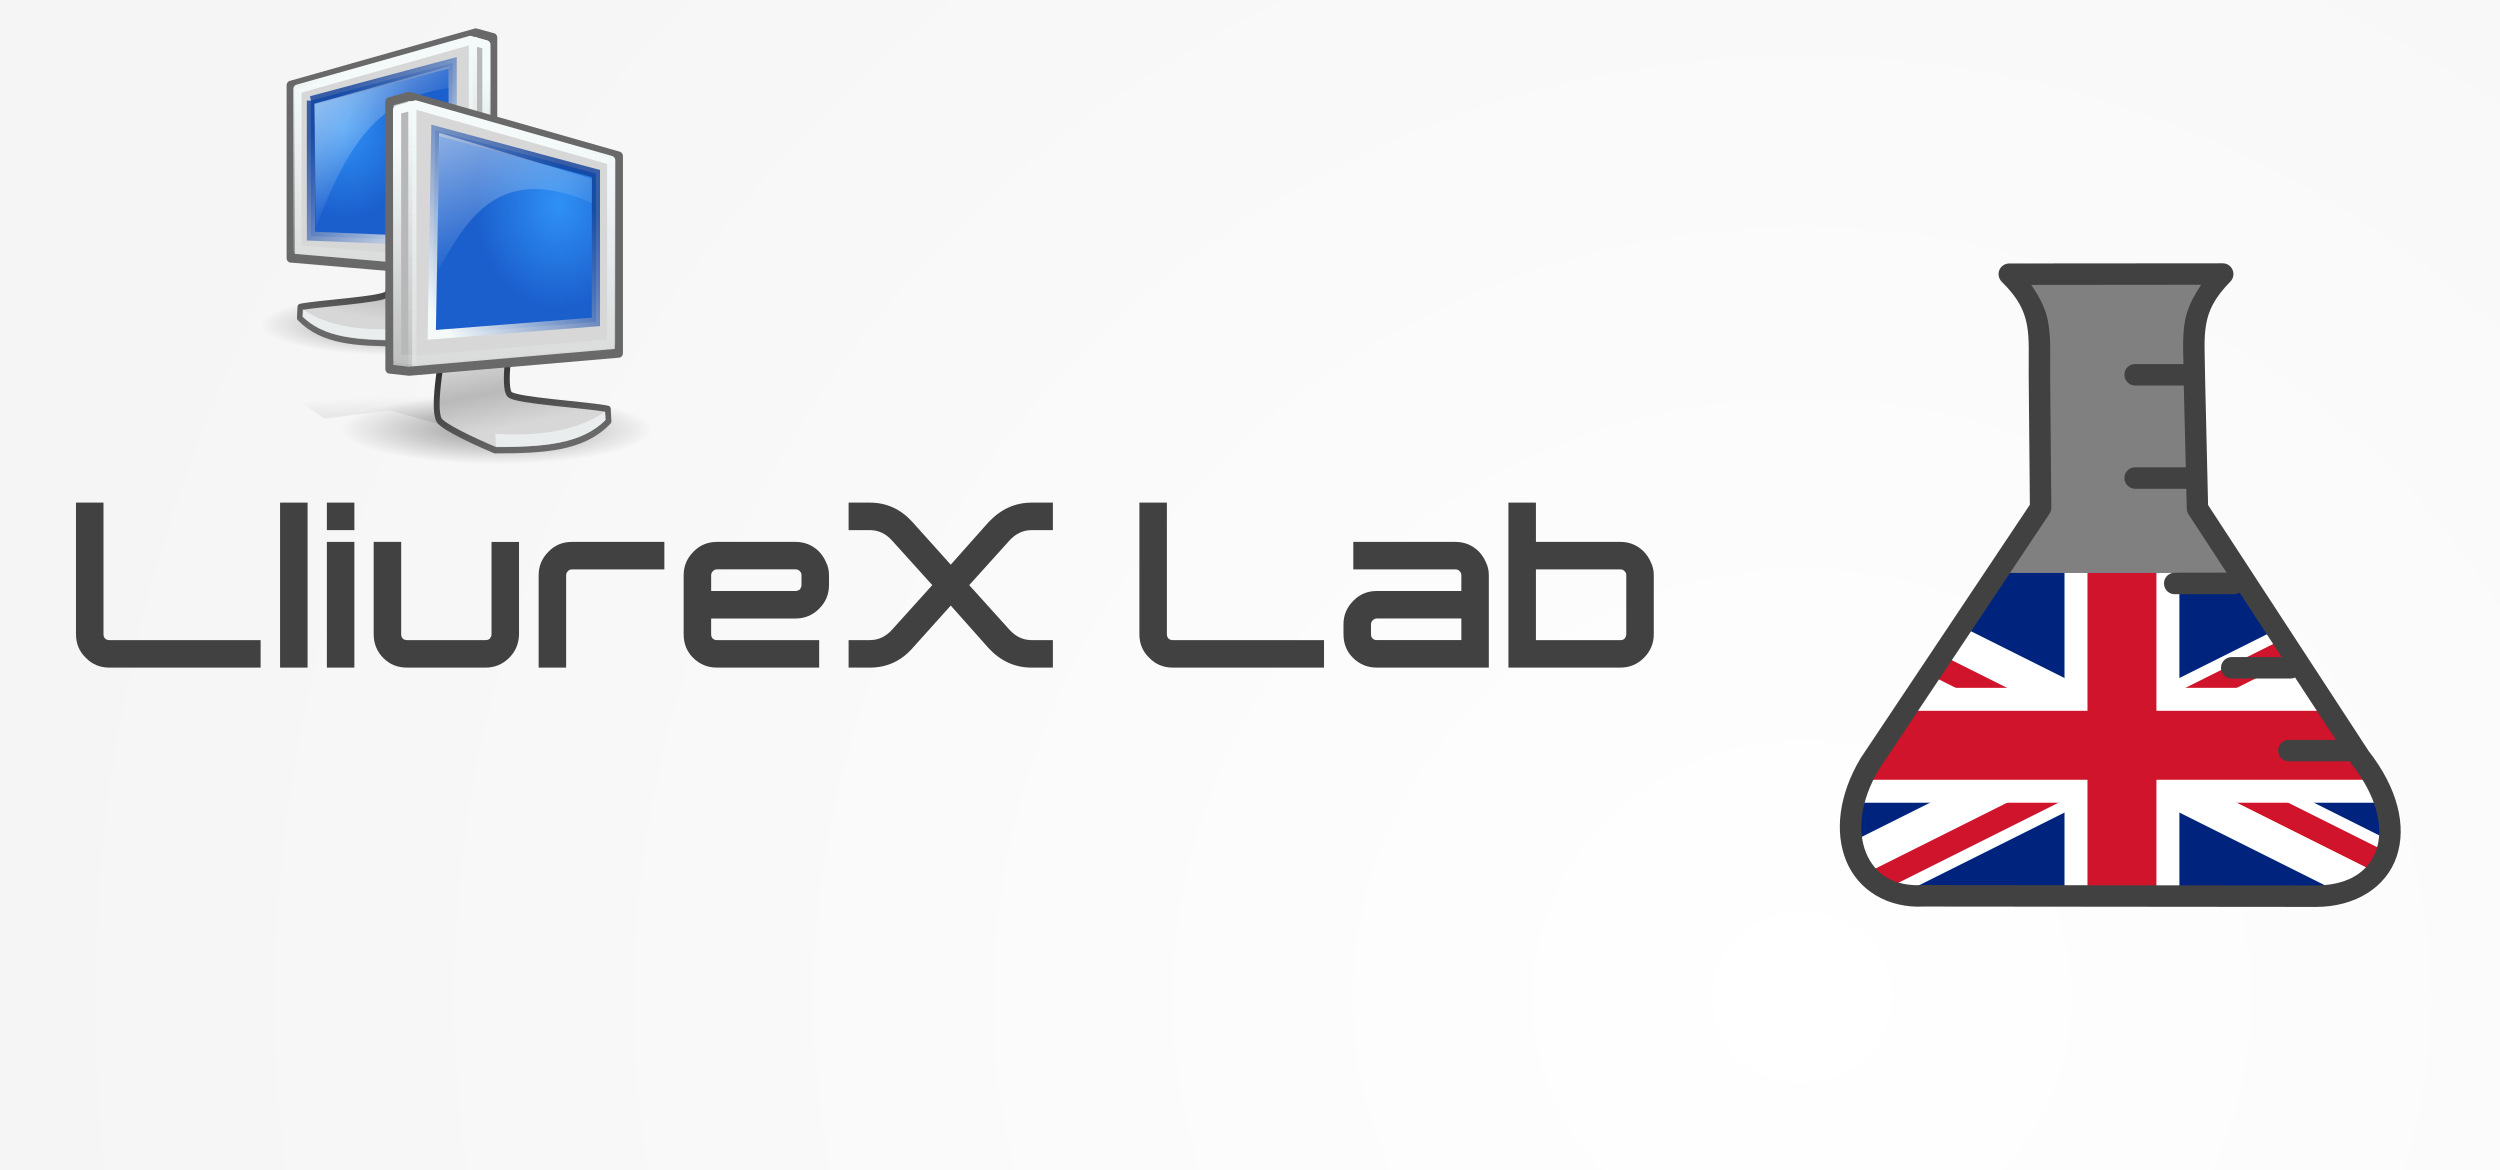 <?xml version="1.0" encoding="UTF-8" standalone="no"?>
<!-- Created with Inkscape (http://www.inkscape.org/) -->

<svg
   xmlns:dc="http://purl.org/dc/elements/1.1/"
   xmlns:cc="http://creativecommons.org/ns#"
   xmlns:rdf="http://www.w3.org/1999/02/22-rdf-syntax-ns#"
   xmlns:svg="http://www.w3.org/2000/svg"
   xmlns="http://www.w3.org/2000/svg"
   xmlns:xlink="http://www.w3.org/1999/xlink"
   xmlns:sodipodi="http://sodipodi.sourceforge.net/DTD/sodipodi-0.dtd"
   xmlns:inkscape="http://www.inkscape.org/namespaces/inkscape"
   width="235"
   height="110"
   id="svg2"
   version="1.1"
   inkscape:version="0.91 r"
   sodipodi:docname="lliurex-lab-ret.svg">
  <rect width="100%" height="100%" fill="#808080" stroke="none"/>
  <defs
     id="defs4">
    <linearGradient
       inkscape:collect="always"
       id="linearGradient7331">
      <stop
         style="stop-color:#ffffff;stop-opacity:1"
         offset="0"
         id="stop7333" />
      <stop
         style="stop-color:#f5f5f5;stop-opacity:1"
         offset="1"
         id="stop7335" />
    </linearGradient>
    <radialGradient
       inkscape:collect="always"
       xlink:href="#linearGradient7331"
       id="radialGradient7337"
       cx="25.45"
       cy="1018.406"
       fx="25.45"
       fy="1018.406"
       r="117.5"
       gradientTransform="matrix(-0.012,-1.369,1.437,-0.012,-1293.767,1083.194)"
       gradientUnits="userSpaceOnUse" />
    <radialGradient
       r="54.105"
       fy="136.469"
       fx="56.109"
       cy="115.142"
       cx="56.109"
       gradientTransform="matrix(0.914,2.206993e-7,-4.100829e-8,0.17,4.849,95.596)"
       gradientUnits="userSpaceOnUse"
       id="radialGradient3990"
       xlink:href="#linearGradient6519-825-4"
       inkscape:collect="always" />
    <linearGradient
       y2="21.705"
       x2="83.526"
       y1="367.827"
       x1="29.184"
       gradientUnits="userSpaceOnUse"
       id="linearGradient3988"
       xlink:href="#linearGradient6534-239-3"
       inkscape:collect="always" />
    <linearGradient
       id="linearGradient6519-825-4"
       inkscape:collect="always">
      <stop
         id="stop2888-4"
         offset="0"
         style="stop-color:#000000;stop-opacity:0.392" />
      <stop
         id="stop2890-6"
         offset="1"
         style="stop-color:#000000;stop-opacity:0;" />
    </linearGradient>
    <linearGradient
       id="linearGradient6534-239-3"
       inkscape:collect="always">
      <stop
         id="stop2900-4"
         offset="0"
         style="stop-color:#000000;stop-opacity:0.396" />
      <stop
         id="stop2902-7"
         offset="1"
         style="stop-color:#000000;stop-opacity:0;" />
    </linearGradient>
    <linearGradient
       gradientUnits="userSpaceOnUse"
       y2="1038.577"
       x2="24.821"
       y1="1026.344"
       x1="21.781"
       id="linearGradient3826"
       xlink:href="#linearGradient3820"
       inkscape:collect="always" />
    <linearGradient
       gradientUnits="userSpaceOnUse"
       y2="1053.061"
       x2="37.719"
       y1="1028.672"
       x1="34.801"
       id="linearGradient3810"
       xlink:href="#linearGradient3804-9"
       inkscape:collect="always" />
    <linearGradient
       id="linearGradient3804-9"
       inkscape:collect="always">
      <stop
         id="stop3806-2"
         offset="0"
         style="stop-color:#f4fafa;stop-opacity:1;" />
      <stop
         id="stop3808-3"
         offset="1"
         style="stop-color:#f4fafa;stop-opacity:0;" />
    </linearGradient>
    <linearGradient
       id="linearGradient3820"
       inkscape:collect="always">
      <stop
         id="stop3822"
         offset="0"
         style="stop-color:#f5f5f5;stop-opacity:1;" />
      <stop
         id="stop3824"
         offset="1"
         style="stop-color:#f5f5f5;stop-opacity:0;" />
    </linearGradient>
    <linearGradient
       y2="73.172"
       x2="63.881"
       gradientTransform="matrix(-1,0,0,1,132.33,0.904)"
       y1="51.324"
       gradientUnits="userSpaceOnUse"
       x1="5.965"
       id="linearGradient3254">
      <stop
         offset="0"
         stop-opacity=".662"
         stop-color="#fff"
         id="stop3258" />
      <stop
         offset="1"
         stop-opacity="0"
         stop-color="#fffffc"
         id="stop3260" />
    </linearGradient>
    <linearGradient
       x1="27.575"
       x2="67.681"
       y1="51.087"
       gradientUnits="userSpaceOnUse"
       y2="66.76"
       id="linearGradient3244">
      <stop
         offset="0"
         stop-color="#fffffc"
         id="stop3240" />
      <stop
         offset="1"
         stop-opacity="0"
         stop-color="#fffffc"
         id="stop3242" />
    </linearGradient>
    <linearGradient
       y2="56.696"
       x2="8.795"
       gradientTransform="matrix(1.002,0,0,1,100.19,0)"
       y1="39.123"
       gradientUnits="userSpaceOnUse"
       x1="-66.111"
       id="linearGradient3218">
      <stop
         offset="0"
         stop-color="#00fffc"
         id="stop3248" />
      <stop
         offset="1"
         stop-opacity=".506"
         stop-color="#00fffc"
         id="stop3250" />
    </linearGradient>
    <clipPath
       id="t">
      <path
         inkscape:connector-curvature="0"
         d="m 30,15 h 30 v 15 z m 0,0 V 30 H 0 z m 0,0 H 0 V 0 z m 0,0 V 0 h 30 z"
         id="path3090" />
    </clipPath>
    <radialGradient
       inkscape:collect="always"
       xlink:href="#linearGradient7331"
       id="radialGradient3215"
       gradientUnits="userSpaceOnUse"
       gradientTransform="matrix(-0.012,-1.369,1.437,-0.012,-1293.767,140.832)"
       cx="25.45"
       cy="1018.406"
       fx="25.45"
       fy="1018.406"
       r="117.5" />
    <inkscape:perspective
       sodipodi:type="inkscape:persp3d"
       inkscape:vp_x="0 : 24 : 1"
       inkscape:vp_y="0 : 1000 : 0"
       inkscape:vp_z="48 : 24 : 1"
       inkscape:persp3d-origin="24 : 16 : 1"
       id="perspective88" />
    <linearGradient
       inkscape:collect="always"
       id="linearGradient5882">
      <stop
         style="stop-color:white;stop-opacity:1;"
         offset="0"
         id="stop5884" />
      <stop
         style="stop-color:white;stop-opacity:0.498"
         offset="1"
         id="stop5886" />
    </linearGradient>
    <linearGradient
       inkscape:collect="always"
       id="linearGradient4999">
      <stop
         style="stop-color:white;stop-opacity:1"
         offset="0"
         id="stop5001" />
      <stop
         style="stop-color:#00488a;stop-opacity:0.816"
         offset="1"
         id="stop5003" />
    </linearGradient>
    <linearGradient
       id="linearGradient2163">
      <stop
         style="stop-color:#ffb93e;stop-opacity:1;"
         offset="0"
         id="stop2165" />
      <stop
         style="stop-color:#d79c34;stop-opacity:1;"
         offset="1"
         id="stop2167" />
    </linearGradient>
    <linearGradient
       id="linearGradient2110">
      <stop
         style="stop-color:#686868;stop-opacity:1;"
         offset="0"
         id="stop2112" />
      <stop
         style="stop-color:#2d2d2d;stop-opacity:1;"
         offset="1"
         id="stop2114" />
    </linearGradient>
    <linearGradient
       id="linearGradient16695">
      <stop
         id="stop16697"
         offset="0"
         style="stop-color:#d2d2d2;stop-opacity:1;" />
      <stop
         id="stop16703"
         offset="0.5"
         style="stop-color:#b5b5b5;stop-opacity:1;" />
      <stop
         id="stop16699"
         offset="1"
         style="stop-color:#e2e2e2;stop-opacity:1;" />
    </linearGradient>
    <linearGradient
       id="linearGradient14393">
      <stop
         id="stop14395"
         offset="0"
         style="stop-color:#00aee4;stop-opacity:1;" />
      <stop
         id="stop14397"
         offset="1"
         style="stop-color:#0085cd;stop-opacity:1;" />
    </linearGradient>
    <linearGradient
       inkscape:collect="always"
       xlink:href="#linearGradient5882"
       id="linearGradient2098"
       gradientUnits="userSpaceOnUse"
       gradientTransform="matrix(0.327,0,0,0.349,2.981,2.692)"
       x1="2.343"
       y1="-6.737"
       x2="50.19"
       y2="52.215" />
    <radialGradient
       inkscape:collect="always"
       xlink:href="#linearGradient14393"
       id="radialGradient2101"
       gradientUnits="userSpaceOnUse"
       gradientTransform="matrix(0.324,0,0,0.364,2.191,2.434)"
       cx="31.561"
       cy="37.779"
       fx="31.561"
       fy="37.779"
       r="33.424" />
    <linearGradient
       id="linearGradient7470">
      <stop
         id="stop7472"
         offset="0"
         style="stop-color:#da8200;stop-opacity:1;" />
      <stop
         id="stop7474"
         offset="1"
         style="stop-color:#975a00;stop-opacity:1;" />
    </linearGradient>
    <linearGradient
       inkscape:collect="always"
       xlink:href="#linearGradient5882"
       id="linearGradient4997"
       x1="31.643"
       y1="5.043"
       x2="31.643"
       y2="40.581"
       gradientUnits="userSpaceOnUse" />
    <linearGradient
       inkscape:collect="always"
       xlink:href="#linearGradient4999"
       id="linearGradient5005"
       x1="27.754"
       y1="30.146"
       x2="9.39"
       y2="14.61"
       gradientUnits="userSpaceOnUse" />
    <linearGradient
       inkscape:collect="always"
       xlink:href="#linearGradient5882"
       id="linearGradient5888"
       x1="11.667"
       y1="9.551"
       x2="11.667"
       y2="38.191"
       gradientUnits="userSpaceOnUse" />
    <radialGradient
       inkscape:collect="always"
       xlink:href="#linearGradient6519-825-4"
       id="radialGradient4067"
       gradientUnits="userSpaceOnUse"
       gradientTransform="scale(2.246,0.445)"
       cx="24.377"
       cy="252.112"
       fx="24.377"
       fy="252.112"
       r="25.267" />
    <linearGradient
       inkscape:collect="always"
       xlink:href="#linearGradient6519-825-4"
       id="linearGradient4069"
       gradientUnits="userSpaceOnUse"
       gradientTransform="matrix(0.857,0,0,0.151,-2.03876e-15,2.053)"
       x1="20.324"
       y1="331.236"
       x2="37.49"
       y2="241.844" />
    <linearGradient
       inkscape:collect="always"
       xlink:href="#linearGradient16695"
       id="linearGradient4071"
       gradientUnits="userSpaceOnUse"
       gradientTransform="matrix(0.491,4.501878e-2,-4.267428e-2,0.465,0.858,-13.025)"
       x1="39.65"
       y1="94.939"
       x2="37.901"
       y2="113.517" />
    <linearGradient
       inkscape:collect="always"
       xlink:href="#linearGradient2110"
       id="linearGradient4073"
       gradientUnits="userSpaceOnUse"
       gradientTransform="matrix(0.36,0,0,0.36,-2.03876e-15,2.053)"
       x1="59.499"
       y1="122.698"
       x2="67.38"
       y2="89.818" />
    <radialGradient
       inkscape:collect="always"
       xlink:href="#linearGradient14393"
       id="radialGradient4075"
       gradientUnits="userSpaceOnUse"
       gradientTransform="matrix(0.324,0,0,0.364,2.191,2.434)"
       cx="31.561"
       cy="37.779"
       fx="31.561"
       fy="37.779"
       r="33.424" />
    <linearGradient
       inkscape:collect="always"
       xlink:href="#linearGradient5882"
       id="linearGradient4081"
       gradientUnits="userSpaceOnUse"
       gradientTransform="matrix(-0.327,0,0,0.349,33.019,2.692)"
       x1="2.343"
       y1="-6.737"
       x2="50.19"
       y2="52.215" />
    <radialGradient
       inkscape:collect="always"
       xlink:href="#linearGradient6519-825-4"
       id="radialGradient4088"
       gradientUnits="userSpaceOnUse"
       gradientTransform="scale(2.246,0.445)"
       cx="24.377"
       cy="252.112"
       fx="24.377"
       fy="252.112"
       r="25.267" />
    <linearGradient
       inkscape:collect="always"
       xlink:href="#linearGradient6519-825-4"
       id="linearGradient4090"
       gradientUnits="userSpaceOnUse"
       gradientTransform="matrix(0.857,0,0,0.151,2.209062e-17,2.053)"
       x1="20.324"
       y1="331.236"
       x2="37.49"
       y2="241.844" />
    <linearGradient
       inkscape:collect="always"
       xlink:href="#linearGradient2110"
       id="linearGradient4094"
       gradientUnits="userSpaceOnUse"
       gradientTransform="matrix(0.36,0,0,0.36,2.209062e-17,2.053)"
       x1="59.499"
       y1="122.698"
       x2="67.38"
       y2="89.818" />
    <linearGradient
       inkscape:collect="always"
       xlink:href="#linearGradient5882"
       id="linearGradient4097"
       gradientUnits="userSpaceOnUse"
       x1="11.667"
       y1="9.551"
       x2="11.667"
       y2="38.191"
       gradientTransform="matrix(-0.935,0,0,0.939,48.034,4.214)" />
    <linearGradient
       inkscape:collect="always"
       xlink:href="#linearGradient5882"
       id="linearGradient4100"
       gradientUnits="userSpaceOnUse"
       x1="31.643"
       y1="5.043"
       x2="31.643"
       y2="40.581"
       gradientTransform="matrix(-0.935,0,0,0.939,48.034,4.214)" />
    <linearGradient
       inkscape:collect="always"
       xlink:href="#linearGradient5882"
       id="linearGradient4103"
       gradientUnits="userSpaceOnUse"
       gradientTransform="matrix(0.306,0.159,0,0.327,17.167,-0.581)"
       x1="2.343"
       y1="-6.737"
       x2="50.19"
       y2="52.215" />
    <radialGradient
       inkscape:collect="always"
       xlink:href="#linearGradient14393"
       id="radialGradient4106"
       gradientUnits="userSpaceOnUse"
       gradientTransform="matrix(-0.303,0,0,0.342,45.986,6.499)"
       cx="31.561"
       cy="37.779"
       fx="31.561"
       fy="37.779"
       r="33.424" />
    <linearGradient
       inkscape:collect="always"
       xlink:href="#linearGradient4999"
       id="linearGradient4108"
       gradientUnits="userSpaceOnUse"
       x1="27.754"
       y1="30.146"
       x2="9.39"
       y2="14.61"
       gradientTransform="matrix(-0.935,0,0,0.939,48.034,4.214)" />
    <linearGradient
       inkscape:collect="always"
       xlink:href="#linearGradient16695"
       id="linearGradient4114"
       gradientUnits="userSpaceOnUse"
       gradientTransform="matrix(-0.459,4.225575e-2,3.989324e-2,0.437,47.232,-8.011)"
       x1="39.65"
       y1="94.939"
       x2="37.901"
       y2="113.517" />
    <linearGradient
       inkscape:collect="always"
       xlink:href="#linearGradient2110"
       id="linearGradient4116"
       gradientUnits="userSpaceOnUse"
       gradientTransform="matrix(-0.336,0,0,0.338,48.034,6.142)"
       x1="59.499"
       y1="122.698"
       x2="67.38"
       y2="89.818" />
    <linearGradient
       inkscape:collect="always"
       xlink:href="#linearGradient6519-825-4"
       id="linearGradient4119"
       gradientUnits="userSpaceOnUse"
       gradientTransform="matrix(-0.801,0,0,0.142,48.034,6.142)"
       x1="20.324"
       y1="331.236"
       x2="37.49"
       y2="241.844" />
    <radialGradient
       inkscape:collect="always"
       xlink:href="#linearGradient6519-825-4"
       id="radialGradient4067-331"
       gradientUnits="userSpaceOnUse"
       gradientTransform="scale(2.246,0.445)"
       cx="24.377"
       cy="252.112"
       fx="24.377"
       fy="252.112"
       r="25.267" />
    <linearGradient
       inkscape:collect="always"
       xlink:href="#linearGradient16695-154"
       id="linearGradient4114-942"
       gradientUnits="userSpaceOnUse"
       gradientTransform="matrix(-0.459,0.042,0.04,0.437,47.232,-8.011)"
       x1="39.65"
       y1="94.939"
       x2="37.901"
       y2="113.517" />
    <linearGradient
       id="linearGradient16695-154">
      <stop
         id="stop2965"
         offset="0"
         style="stop-color:#d7d7d7;stop-opacity:1;" />
      <stop
         id="stop2967"
         offset="0.5"
         style="stop-color:#b9b9b9;stop-opacity:1;" />
      <stop
         id="stop2969"
         offset="1"
         style="stop-color:#d7d7d7;stop-opacity:1;" />
    </linearGradient>
    <linearGradient
       inkscape:collect="always"
       xlink:href="#linearGradient2110-946"
       id="linearGradient4116-464"
       gradientUnits="userSpaceOnUse"
       gradientTransform="matrix(-0.336,0,0,0.338,48.034,6.142)"
       x1="59.499"
       y1="122.698"
       x2="67.38"
       y2="89.818" />
    <linearGradient
       id="linearGradient2110-946">
      <stop
         style="stop-color:#696969;stop-opacity:1;"
         offset="0"
         id="stop2973" />
      <stop
         style="stop-color:#2d2d2d;stop-opacity:1;"
         offset="1"
         id="stop2975" />
    </linearGradient>
    <radialGradient
       inkscape:collect="always"
       xlink:href="#linearGradient6519-825-4"
       id="radialGradient4088-363"
       gradientUnits="userSpaceOnUse"
       gradientTransform="scale(2.246,0.445)"
       cx="24.377"
       cy="252.112"
       fx="24.377"
       fy="252.112"
       r="25.267" />
    <linearGradient
       inkscape:collect="always"
       xlink:href="#linearGradient6519-825-4"
       id="linearGradient4090-0"
       gradientUnits="userSpaceOnUse"
       gradientTransform="matrix(0.857,0,0,0.151,0,2.053)"
       x1="20.324"
       y1="331.236"
       x2="37.49"
       y2="241.844" />
    <linearGradient
       inkscape:collect="always"
       xlink:href="#linearGradient16695-154"
       id="linearGradient4092-815"
       gradientUnits="userSpaceOnUse"
       gradientTransform="matrix(0.491,0.045,-0.043,0.465,0.858,-13.025)"
       x1="39.65"
       y1="94.939"
       x2="37.901"
       y2="113.517" />
    <linearGradient
       inkscape:collect="always"
       xlink:href="#linearGradient2110-946"
       id="linearGradient4094-11"
       gradientUnits="userSpaceOnUse"
       gradientTransform="matrix(0.36,0,0,0.36,0,2.053)"
       x1="59.499"
       y1="122.698"
       x2="67.38"
       y2="89.818" />
    <radialGradient
       inkscape:collect="always"
       xlink:href="#linearGradient14393-917"
       id="radialGradient2101-799"
       gradientUnits="userSpaceOnUse"
       gradientTransform="matrix(0.324,0,0,0.364,2.191,2.434)"
       cx="31.561"
       cy="37.779"
       fx="31.561"
       fy="37.779"
       r="33.424" />
    <linearGradient
       id="linearGradient14393-917">
      <stop
         id="stop3005"
         offset="0"
         style="stop-color:#2f91f5;stop-opacity:1;" />
      <stop
         id="stop3007"
         offset="1"
         style="stop-color:#1b5fcd;stop-opacity:1;" />
    </linearGradient>
    <linearGradient
       inkscape:collect="always"
       xlink:href="#linearGradient4999-209"
       id="linearGradient5005-398"
       x1="27.754"
       y1="30.146"
       x2="9.39"
       y2="14.61"
       gradientUnits="userSpaceOnUse" />
    <linearGradient
       inkscape:collect="always"
       id="linearGradient4999-209">
      <stop
         style="stop-color:#f4fafa;stop-opacity:1"
         offset="0"
         id="stop3011" />
      <stop
         style="stop-color:#11419b;stop-opacity:0.816"
         offset="1"
         id="stop3013" />
    </linearGradient>
    <linearGradient
       inkscape:collect="always"
       xlink:href="#linearGradient3804-9"
       id="linearGradient2098-21"
       gradientUnits="userSpaceOnUse"
       gradientTransform="matrix(0.327,0,0,0.349,2.981,2.692)"
       x1="2.343"
       y1="-6.737"
       x2="50.19"
       y2="52.215" />
    <linearGradient
       inkscape:collect="always"
       xlink:href="#linearGradient3804-9"
       id="linearGradient4997-699"
       x1="31.643"
       y1="5.043"
       x2="31.643"
       y2="40.581"
       gradientUnits="userSpaceOnUse" />
    <linearGradient
       inkscape:collect="always"
       xlink:href="#linearGradient3804-9"
       id="linearGradient5888-44"
       x1="11.667"
       y1="9.551"
       x2="11.667"
       y2="38.191"
       gradientUnits="userSpaceOnUse" />
    <linearGradient
       inkscape:collect="always"
       xlink:href="#linearGradient3804-9"
       id="linearGradient4100-403"
       gradientUnits="userSpaceOnUse"
       x1="31.643"
       y1="5.043"
       x2="31.643"
       y2="40.581"
       gradientTransform="matrix(-0.935,0,0,0.939,48.034,4.214)" />
    <linearGradient
       inkscape:collect="always"
       xlink:href="#linearGradient3804-9"
       id="linearGradient4097-754"
       gradientUnits="userSpaceOnUse"
       x1="11.667"
       y1="9.551"
       x2="11.667"
       y2="38.191"
       gradientTransform="matrix(-0.935,0,0,0.939,48.034,4.214)" />
    <radialGradient
       inkscape:collect="always"
       xlink:href="#linearGradient14393-917"
       id="radialGradient4106-964"
       gradientUnits="userSpaceOnUse"
       gradientTransform="matrix(-0.303,0,0,0.342,45.986,6.499)"
       cx="31.561"
       cy="37.779"
       fx="31.561"
       fy="37.779"
       r="33.424" />
    <linearGradient
       inkscape:collect="always"
       xlink:href="#linearGradient4999-209"
       id="linearGradient4108-163"
       gradientUnits="userSpaceOnUse"
       x1="27.754"
       y1="30.146"
       x2="9.39"
       y2="14.61"
       gradientTransform="matrix(-0.935,0,0,0.939,48.034,4.214)" />
    <linearGradient
       inkscape:collect="always"
       xlink:href="#linearGradient6519-825-4"
       id="linearGradient4119-902"
       gradientUnits="userSpaceOnUse"
       gradientTransform="matrix(-0.801,0,0,0.142,48.034,6.142)"
       x1="20.324"
       y1="331.236"
       x2="37.49"
       y2="241.844" />
    <linearGradient
       inkscape:collect="always"
       xlink:href="#linearGradient3804-9"
       id="linearGradient4103-260"
       gradientUnits="userSpaceOnUse"
       gradientTransform="matrix(0.306,0.159,0,0.327,17.167,-0.581)"
       x1="2.343"
       y1="-6.737"
       x2="50.19"
       y2="52.215" />
  </defs>
  <sodipodi:namedview
     id="base"
     pagecolor="#ffffff"
     bordercolor="#666666"
     borderopacity="1.0"
     inkscape:pageopacity="1"
     inkscape:pageshadow="2"
     inkscape:zoom="1.979899"
     inkscape:cx="61.705588"
     inkscape:cy="107.20278"
     inkscape:document-units="px"
     inkscape:current-layer="layer1"
     showgrid="false"
     inkscape:showpageshadow="false"
     inkscape:window-width="1916"
     inkscape:window-height="903"
     inkscape:window-x="0"
     inkscape:window-y="0"
     inkscape:window-maximized="1"
     showguides="true"
     inkscape:guide-bbox="true"
     inkscape:snap-global="false">
    <sodipodi:guide
       orientation="0,1"
       position="43.036,20"
       id="guide3054" />
  </sodipodi:namedview>
  <g
     inkscape:label="Capa 1"
     inkscape:groupmode="layer"
     id="layer1"
     transform="translate(0,-942.362)">
    <g
       id="g3207"
       transform="matrix(0.054,0,0,0.054,224.381,978.811)">
      <path
         id="path3092"
         d="m -1061.429,322.362 v 600 H 138.571 v -600 z"
         inkscape:connector-curvature="0"
         style="fill:#00247d" />
      <path
         id="path3094"
         d="m -1061.429,322.362 1200,600 m 0,-600 -1200,600"
         inkscape:connector-curvature="0"
         style="stroke:#ffffff;stroke-width:120" />
      <path
         id="path3096"
         clip-path="url(#t)"
         d="M 0,0 60,30 M 60,0 0,30"
         transform="matrix(20,0,0,20,-1061.429,322.362)"
         inkscape:connector-curvature="0"
         style="stroke:#cf142b;stroke-width:4" />
      <path
         id="path3098"
         d="m -461.429,322.362 v 600 m -600,-300 H 138.571"
         inkscape:connector-curvature="0"
         style="stroke:#ffffff;stroke-width:200" />
      <path
         id="path3100"
         d="m -461.429,322.362 v 600 m -600,-300 H 138.571"
         inkscape:connector-curvature="0"
         style="stroke:#cf142b;stroke-width:120" />
    </g>
    <path
       style="fill:url(#radialGradient3215);fill-opacity:1;stroke:none"
       d="M 0 0 L 0 110 L 235 110 L 235 0 L 0 0 z M 208.219 26.125 C 205.018 29.378 205.558 31.791 205.594 35.656 L 205.875 47.875 L 220.938 70.906 C 226.219 77.545 223.722 83.85 216.906 83.875 L 180.469 83.844 C 174.165 84.212 171.563 77.954 175.406 71.562 L 191.281 47.812 L 191.156 35.625 C 191.121 31.759 191.604 29.35 188.344 26.156 L 208.219 26.125 z "
       transform="translate(0,942.362)"
       id="rect2985" />
    <g
       id="g4744"
       transform="translate(-1434.045,-396.428)" />
    <path
       style="fill:#000080;stroke:none"
       d="m 248.786,952.12 -6.57,9.792 c -3.843,6.392 -1.24,12.672 5.064,12.303 l 36.449,0.042 c 6.815,-0.025 9.299,-6.334 4.017,-12.973 l -5.984,-9.165 -32.976,0 z"
       id="path3181-3"
       inkscape:connector-curvature="0" />
    <g
       style="font-size:36.926px;font-style:normal;font-variant:normal;font-weight:normal;font-stretch:normal;line-height:125%;letter-spacing:0px;word-spacing:0px;fill:#414141;fill-opacity:1;stroke:none;font-family:ISL_Jupiter;-inkscape-font-specification:ISL_Jupiter"
       id="text3056"
       transform="translate(0,2.5e-5)">
      <path
         d="m 24.498,1005.117 -14.216,0 c -0.886,0 -1.625,-0.308 -2.216,-0.923 -0.615,-0.591 -0.923,-1.329 -0.923,-2.216 l 0,-12.37 2.585,0 0,12.37 c -2.6e-6,0.172 0.049,0.308 0.148,0.406 0.098,0.098 0.234,0.148 0.406,0.148 l 14.216,0 0,2.585"
         id="path3850"
         inkscape:connector-curvature="0" />
      <path
         d="m 28.912,989.608 0,15.509 -2.585,0 0,-15.509 2.585,0"
         id="path3852"
         inkscape:connector-curvature="0" />
      <path
         d="m 33.311,992.193 -2.585,0 0,-2.585 2.585,0 0,2.585 m 0,12.924 -2.585,0 0,-11.816 2.585,0 0,11.816"
         id="path3854"
         inkscape:connector-curvature="0" />
      <path
         d="m 48.788,993.3 0,8.715 c -0.025,0.862 -0.332,1.588 -0.923,2.179 -0.615,0.616 -1.354,0.923 -2.216,0.923 l -7.385,0 c -0.886,0 -1.625,-0.295 -2.216,-0.886 -0.615,-0.616 -0.923,-1.366 -0.923,-2.252 l 0,-8.678 2.585,0 0,8.678 c -3e-6,0.172 0.049,0.308 0.148,0.406 0.098,0.098 0.234,0.148 0.406,0.148 l 7.385,0 c 0.172,0 0.308,-0.049 0.406,-0.148 0.098,-0.148 0.148,-0.271 0.148,-0.369 l 0,-8.715 2.585,0"
         id="path3856"
         inkscape:connector-curvature="0" />
      <path
         d="m 53.217,1005.117 -2.585,0 0,-8.678 c 0,-0.862 0.308,-1.6 0.923,-2.216 0.591,-0.615 1.329,-0.923 2.216,-0.923 l 8.678,0 0,2.585 -8.678,0 c -0.172,10e-6 -0.308,0.061 -0.406,0.185 -0.098,0.099 -0.148,0.222 -0.148,0.369 l 0,8.678"
         id="path3858"
         inkscape:connector-curvature="0" />
      <path
         d="m 74.786,993.3 c 0.862,2e-5 1.6,0.308 2.216,0.923 0.295,0.32 0.517,0.665 0.665,1.034 0.172,0.345 0.258,0.739 0.258,1.182 l 0,0.923 c -1.4e-5,0.862 -0.308,1.6 -0.923,2.216 -0.615,0.615 -1.354,0.923 -2.216,0.923 l -7.939,0 0,1.477 c -2e-6,0.172 0.049,0.308 0.148,0.406 0.098,0.098 0.234,0.148 0.406,0.148 l 9.601,0 0,2.585 -9.601,0 c -0.886,0 -1.637,-0.308 -2.252,-0.923 -0.591,-0.591 -0.886,-1.329 -0.886,-2.216 l 0,-5.539 c 0,-0.862 0.308,-1.6 0.923,-2.216 0.591,-0.615 1.329,-0.923 2.216,-0.923 l 7.385,0 m -7.791,2.769 c -0.098,0.099 -0.148,0.222 -0.148,0.369 l 0,1.477 7.939,0 c 0.123,10e-6 0.258,-0.049 0.406,-0.148 0.098,-0.148 0.148,-0.283 0.148,-0.406 l 0,-0.923 c -1.1e-5,-0.099 -0.012,-0.172 -0.037,-0.222 -0.025,-0.049 -0.062,-0.099 -0.111,-0.148 -0.098,-0.123 -0.234,-0.185 -0.406,-0.185 l -7.385,0 c -0.172,10e-6 -0.308,0.061 -0.406,0.185"
         id="path3860"
         inkscape:connector-curvature="0" />
      <path
         d="m 81.763,989.608 c 1.576,10e-6 2.917,0.615 4.025,1.846 l 3.582,3.988 3.545,-3.988 c 1.157,-1.231 2.511,-1.846 4.062,-1.846 l 1.994,0 0,2.585 -1.994,0 c -0.812,1e-5 -1.514,0.332 -2.105,0.997 l -3.766,4.173 3.766,4.173 c 0.591,0.665 1.292,0.997 2.105,0.997 l 1.994,0 0,2.585 -1.994,0 c -1.576,0 -2.929,-0.616 -4.062,-1.846 l -3.545,-3.988 -3.582,3.988 c -1.083,1.231 -2.425,1.846 -4.025,1.846 l -1.994,0 0,-2.585 1.994,0 c 0.812,0 1.514,-0.332 2.105,-0.997 l 3.766,-4.173 -3.766,-4.173 c -0.591,-0.665 -1.292,-0.997 -2.105,-0.997 l -1.994,0 0,-2.585 1.994,0"
         id="path3862"
         inkscape:connector-curvature="0" />
      <path
         d="m 124.458,1005.117 -14.216,0 c -0.886,0 -1.625,-0.308 -2.216,-0.923 -0.615,-0.591 -0.923,-1.329 -0.923,-2.216 l 0,-12.37 2.585,0 0,12.37 c 0,0.172 0.049,0.308 0.148,0.406 0.099,0.098 0.234,0.148 0.406,0.148 l 14.216,0 0,2.585"
         id="path3864"
         inkscape:connector-curvature="0" />
      <path
         d="m 127.21,993.3 9.601,0 c 0.862,2e-5 1.6,0.308 2.216,0.923 0.295,0.32 0.517,0.665 0.665,1.034 0.172,0.345 0.258,0.739 0.258,1.182 l 0,8.678 -10.524,0 c -0.886,0 -1.637,-0.308 -2.252,-0.923 -0.591,-0.591 -0.886,-1.329 -0.886,-2.216 l 0,-0.923 c 0,-0.862 0.308,-1.6 0.923,-2.216 0.591,-0.615 1.329,-0.923 2.216,-0.923 l 7.939,0 0,-1.477 c -10e-6,-0.099 -0.012,-0.172 -0.037,-0.222 -0.025,-0.049 -0.062,-0.099 -0.111,-0.148 -0.099,-0.123 -0.234,-0.185 -0.406,-0.185 l -9.601,0 0,-2.585 m 2.216,7.201 c -0.148,0 -0.283,0.062 -0.406,0.185 -0.099,0.098 -0.148,0.222 -0.148,0.369 l 0,0.923 c 0,0.172 0.049,0.308 0.148,0.406 0.099,0.098 0.234,0.148 0.406,0.148 l 7.939,0 0,-2.031 -7.939,0"
         id="path3866"
         inkscape:connector-curvature="0" />
      <path
         d="m 144.377,993.3 7.939,0 c 0.862,2e-5 1.6,0.308 2.216,0.923 0.295,0.32 0.517,0.665 0.665,1.034 0.172,0.345 0.258,0.739 0.258,1.182 l 0,5.539 c -2e-5,0.862 -0.308,1.6 -0.923,2.216 -0.615,0.616 -1.354,0.923 -2.216,0.923 l -10.524,0 0,-15.509 2.585,0 0,3.693 m 0,2.585 0,6.647 7.939,0 c 0.172,0 0.308,-0.049 0.406,-0.148 0.099,-0.148 0.148,-0.283 0.148,-0.406 l 0,-5.539 c -1e-5,-0.099 -0.012,-0.172 -0.037,-0.222 -0.025,-0.049 -0.062,-0.099 -0.111,-0.148 -0.099,-0.123 -0.234,-0.185 -0.406,-0.185 l -7.939,0"
         id="path3868"
         inkscape:connector-curvature="0" />
    </g>
    <path
       inkscape:connector-curvature="0"
       id="rect3162"
       d="m 208.931,967.112 -20.061,0.016 c -0.405,0.005 -0.775,0.24 -0.929,0.615 -0.155,0.375 -0.065,0.815 0.22,1.103 1.539,1.51 2.106,2.692 2.364,4.018 0.258,1.326 0.155,2.867 0.173,4.87 l 0.11,12.071 -15.869,23.764 c -0.011,0.015 -0.021,0.032 -0.031,0.047 -2.068,3.447 -2.476,6.977 -1.356,9.69 1.113,2.703 3.835,4.453 7.328,4.271 0.022,0 0.041,0.01 0.062,0 l 36.782,0.036 c 3.752,-0.02 6.601,-1.881 7.564,-4.745 0.958,-2.844 0.101,-6.425 -2.663,-9.945 l -0.045,-0.079 -15.021,-23.008 -0.284,-12.087 c -5e-4,-0.059 9.6e-4,-0.1 0,-0.157 0,-0.011 5.1e-4,-0.022 0,-0.032 -0.024,-1.901 -0.13,-3.396 0.095,-4.68 0.233,-1.331 0.774,-2.511 2.285,-4.05 0.287,-0.29 0.364,-0.727 0.205,-1.103 -0.159,-0.376 -0.521,-0.618 -0.93,-0.615 z m -2.017,2.017 c -0.774,1.144 -1.331,2.276 -1.528,3.404 -0.23,1.317 -0.18,2.64 -0.142,4.05 h -4.491 c -0.037,0 -0.074,0 -0.11,0 -0.557,0.03 -0.976,0.499 -0.946,1.055 0.03,0.557 0.499,0.992 1.056,0.962 h 4.522 l 0.19,7.69 h -4.712 c -0.037,0 -0.074,0 -0.11,0 -0.557,0.03 -0.976,0.499 -0.946,1.055 0.03,0.557 0.499,0.992 1.056,0.962 h 4.759 l 0.047,1.875 c 0.004,0.185 0.059,0.365 0.158,0.52 l 3.593,5.5 h -4.838 c -0.037,0 -0.074,0 -0.11,0 -0.557,0.03 -0.976,0.499 -0.946,1.056 0.03,0.557 0.499,0.991 1.056,0.961 h 5.5 c 0.201,0 0.388,-0.053 0.552,-0.158 l 3.955,6.067 h -4.649 c -0.032,0 -0.063,0 -0.095,0 -0.557,0.026 -0.987,0.499 -0.961,1.056 0.026,0.557 0.499,0.987 1.056,0.961 h 5.5 c 0.145,0 0.281,-0.038 0.409,-0.094 l 3.832,5.862 h -4.367 c -0.031,0 -0.063,0 -0.095,0 -0.557,0.026 -0.987,0.499 -0.961,1.056 0.026,0.557 0.499,0.987 1.056,0.961 h 5.502 c 0.05,6e-4 0.106,-0.01 0.156,-0.015 l 0.076,0.11 c 0.015,0.027 0.035,0.053 0.05,0.079 2.521,3.18 3.076,6.1 2.395,8.117 -0.681,2.012 -2.542,3.359 -5.673,3.374 l -36.829,-0.036 h -0.064 c -2.844,0.166 -4.59,-1.049 -5.405,-3.026 -0.815,-1.977 -0.586,-4.851 1.229,-7.878 l 16.011,-24.001 c 0.113,-0.167 0.174,-0.365 0.173,-0.567 l -0.11,-12.371 c -0.017,-1.913 0.106,-3.548 -0.22,-5.232 -0.216,-1.113 -0.78,-2.223 -1.56,-3.341 l 15.979,-0.016 z"
       style="fill:#414141;fill-opacity:1" />
    <g
       id="layer1-1"
       inkscape:label="Layer 1"
       transform="matrix(0.769,0,0,0.853,24.47,945.022)">
      <g
         id="g4033"
         transform="matrix(0.825,0,0,0.823,0,-2.373)">
        <ellipse
           style="fill:url(#radialGradient4088-363);fill-opacity:1;stroke:none;stroke-width:1.5;stroke-linecap:round;stroke-linejoin:round;stroke-miterlimit:4;stroke-opacity:1"
           id="path18990"
           transform="matrix(0.36,0,0,0.36,0.719,2.233)"
           cx="54.75"
           cy="112.25"
           rx="56.75"
           ry="11.25" />
        <path
           id="path20528"
           d="m 28.052,41.973 6.474,-1.618 8.452,0.989 3.057,-1.888 -27.063,-2.248 9.081,4.765 z"
           style="fill:url(#linearGradient4090-0);fill-opacity:1;fill-rule:evenodd;stroke:none;stroke-width:1px;stroke-linecap:butt;stroke-linejoin:miter;stroke-opacity:1"
           inkscape:connector-curvature="0" />
        <path
           sodipodi:nodetypes="ccccczcc"
           id="path15935"
           d="m 23.714,18.331 c 0,0 6.394,21.535 4.119,23.376 -0.745,0.672 -3.687,2.024 -7.137,3.331 -6.356,-0.004 -11.496,-0.238 -14.832,-3.381 l 0.083,-1.454 c 2.441,-0.474 12.064,-0.966 12.845,-1.716 1.623,-1.559 -2.797,-20.408 -2.797,-20.408 l 7.719,0.252 z"
           style="fill:url(#linearGradient4092-815);fill-opacity:1;fill-rule:evenodd;stroke:url(#linearGradient4094-11);stroke-width:0.874;stroke-linecap:round;stroke-linejoin:round;stroke-miterlimit:4;stroke-opacity:1"
           inkscape:connector-curvature="0" />
        <path
           sodipodi:nodetypes="ccccc"
           id="path17463"
           d="m 6.291,40.506 c 2.819,1.761 7.07,2.996 14.37,2.619 l -0.103,1.558 c -7.807,0.035 -11.634,-0.843 -14.324,-3.177 l 0.056,-1 z"
           style="fill:#f4fafa;fill-opacity:0.653;fill-rule:evenodd;stroke:none;stroke-width:1px;stroke-linecap:butt;stroke-linejoin:miter;stroke-opacity:1"
           inkscape:connector-curvature="0" />
        <path
           sodipodi:nodetypes="ccccccc"
           id="path12111"
           d="m 4.5,10.516 27.42,-7.016 2.58,0.638 0,31.379 -2.58,0.255 -27.42,-2.126 0,-23.13 z"
           style="fill:#d7d7d7;fill-opacity:1;fill-rule:evenodd;stroke:#696969;stroke-width:1.214;stroke-linecap:round;stroke-linejoin:round;stroke-miterlimit:4;stroke-dasharray:none;stroke-opacity:1"
           inkscape:connector-curvature="0" />
        <path
           sodipodi:nodetypes="ccccc"
           id="path12873"
           d="m 31.465,4.092 0.08,31.149 2.36,-0.202 L 34,4.58 31.465,4.092 Z"
           style="fill:#000000;fill-opacity:0.147;fill-rule:evenodd;stroke:none;stroke-width:1px;stroke-linecap:butt;stroke-linejoin:miter;stroke-opacity:1"
           inkscape:connector-curvature="0" />
        <path
           sodipodi:nodetypes="ccccc"
           id="path13633"
           d="m 7.5,12.566 0,18.147 21,0.788 0,-24 -21,5.066 z"
           style="fill:url(#radialGradient2101-799);fill-opacity:1;fill-rule:evenodd;stroke:url(#linearGradient5005-398);stroke-width:1.214;stroke-linecap:butt;stroke-linejoin:miter;stroke-miterlimit:4;stroke-dasharray:none;stroke-opacity:1"
           inkscape:connector-curvature="0" />
        <path
           sodipodi:nodetypes="ccccc"
           id="path15161"
           d="M 8,12.977 C 8.089,18.423 8.179,23.87 8.268,29.317 12.24,20.594 16.059,12.285 28,10.862 27.987,9.908 27.974,8.954 27.962,8 21.308,9.659 14.654,11.318 8,12.977 Z"
           style="fill:url(#linearGradient2098-21);fill-opacity:1;fill-rule:evenodd;stroke:none;stroke-width:1px;stroke-linecap:butt;stroke-linejoin:miter;stroke-opacity:1"
           inkscape:connector-curvature="0" />
        <path
           id="path4989"
           d="m 31.5,4.088 0,31"
           style="fill:none;fill-opacity:1;fill-rule:evenodd;stroke:url(#linearGradient4997-699);stroke-width:1.214px;stroke-linecap:butt;stroke-linejoin:miter;stroke-opacity:1"
           inkscape:connector-curvature="0" />
        <path
           sodipodi:nodetypes="ccccccc"
           id="path5007"
           d="m 5.5,11.022 25.592,-6.522 2.408,0.593 0,29.17 -2.408,0.237 -25.592,-1.976 0,-21.502 z"
           style="fill:none;fill-opacity:1;fill-rule:evenodd;stroke:url(#linearGradient5888-44);stroke-width:1.214;stroke-linecap:round;stroke-linejoin:round;stroke-miterlimit:4;stroke-dasharray:none;stroke-opacity:1"
           inkscape:connector-curvature="0" />
      </g>
      <ellipse
         transform="matrix(-0.336,0,0,0.338,47.362,6.31)"
         id="path4047"
         style="fill:url(#radialGradient4067-331);fill-opacity:1;stroke:none;stroke-width:1.5;stroke-linecap:round;stroke-linejoin:round;stroke-miterlimit:4;stroke-opacity:1"
         cx="54.75"
         cy="112.25"
         rx="56.75"
         ry="11.25" />
      <path
         style="fill:url(#linearGradient4119-902);fill-opacity:1;fill-rule:evenodd;stroke:none;stroke-width:1px;stroke-linecap:butt;stroke-linejoin:miter;stroke-opacity:1"
         d="M 21.81,43.612 15.759,42.093 7.858,43.021 5,41.249 30.299,39.139 21.81,43.612 Z"
         id="path4049"
         inkscape:connector-curvature="0" />
      <path
         style="fill:url(#linearGradient4114-942);fill-opacity:1;fill-rule:evenodd;stroke:url(#linearGradient4116-464);stroke-width:0.72;stroke-linecap:round;stroke-linejoin:round;stroke-miterlimit:4;stroke-opacity:1"
         d="m 25.865,21.42 c 0,0 -5.977,20.213 -3.85,21.941 0.696,0.631 3.446,1.9 6.671,3.126 5.942,-0.004 10.747,-0.223 13.866,-3.173 l -0.078,-1.365 C 40.192,41.504 31.196,41.043 30.466,40.339 28.949,38.876 33.081,21.183 33.081,21.183 l -7.216,0.237 z"
         id="path4051"
         sodipodi:nodetypes="ccccczcc"
         inkscape:connector-curvature="0" />
      <path
         style="fill:#f4fafa;fill-opacity:0.653;fill-rule:evenodd;stroke:none;stroke-width:1px;stroke-linecap:butt;stroke-linejoin:miter;stroke-opacity:1"
         d="m 42.153,42.234 c -2.635,1.653 -6.609,2.812 -13.434,2.459 l 0.096,1.462 c 7.299,0.033 10.876,-0.791 13.39,-2.982 l -0.052,-0.939 z"
         id="path4053"
         sodipodi:nodetypes="ccccc"
         inkscape:connector-curvature="0" />
      <path
         style="fill:#d7d7d7;fill-opacity:1;fill-rule:evenodd;stroke:#696969;stroke-width:1;stroke-linecap:round;stroke-linejoin:round;stroke-miterlimit:4;stroke-dasharray:none;stroke-opacity:1"
         d="m 43.827,14.085 -25.633,-6.585 -2.412,0.599 0,29.453 2.412,0.239 25.633,-1.995 0,-21.711 z"
         id="path4055"
         sodipodi:nodetypes="ccccccc"
         inkscape:connector-curvature="0" />
      <path
         style="fill:#000000;fill-opacity:0.147;fill-rule:evenodd;stroke:none;stroke-width:1px;stroke-linecap:butt;stroke-linejoin:miter;stroke-opacity:1"
         d="M 18.619,8.055 18.544,37.292 16.338,37.103 16.25,8.513 18.619,8.055 Z"
         id="path4057"
         sodipodi:nodetypes="ccccc"
         inkscape:connector-curvature="0" />
      <path
         style="fill:url(#radialGradient4106-964);fill-opacity:1;fill-rule:evenodd;stroke:url(#linearGradient4108-163);stroke-width:1;stroke-linecap:butt;stroke-linejoin:miter;stroke-miterlimit:4;stroke-dasharray:none;stroke-opacity:1"
         d="m 41.023,16.009 0,16.345 -20.069,1.427 0.438,-22.527 19.631,4.755 z"
         id="path4059"
         sodipodi:nodetypes="ccccc"
         inkscape:connector-curvature="0" />
      <path
         style="fill:url(#linearGradient4103-260);fill-opacity:1;fill-rule:evenodd;stroke:none;stroke-width:1px;stroke-linecap:butt;stroke-linejoin:miter;stroke-opacity:1"
         d="M 21.859,11.52 21.579,26.988 c 3.713,-6.251 7.813,-12.188 18.976,-7.703 -0.012,-0.902 -0.024,-1.803 -0.036,-2.705 -6.22,-1.687 -12.441,-3.373 -18.661,-5.06 z"
         id="path4061"
         sodipodi:nodetypes="ccccc"
         inkscape:connector-curvature="0" />
      <path
         style="fill:none;fill-opacity:1;fill-rule:evenodd;stroke:url(#linearGradient4100-403);stroke-width:1px;stroke-linecap:butt;stroke-linejoin:miter;stroke-opacity:1"
         d="m 18.587,8.052 0,29.097"
         id="path4063"
         inkscape:connector-curvature="0" />
      <path
         style="fill:none;fill-opacity:1;fill-rule:evenodd;stroke:url(#linearGradient4097-754);stroke-width:1;stroke-linecap:round;stroke-linejoin:round;stroke-miterlimit:4;stroke-dasharray:none;stroke-opacity:1"
         d="M 42.892,14.56 18.968,8.438 l -2.251,0.556 0,27.38 2.251,0.223 23.924,-1.855 0,-20.182 z"
         id="path4065"
         sodipodi:nodetypes="ccccccc"
         inkscape:connector-curvature="0" />
    </g>
  </g>
</svg>
